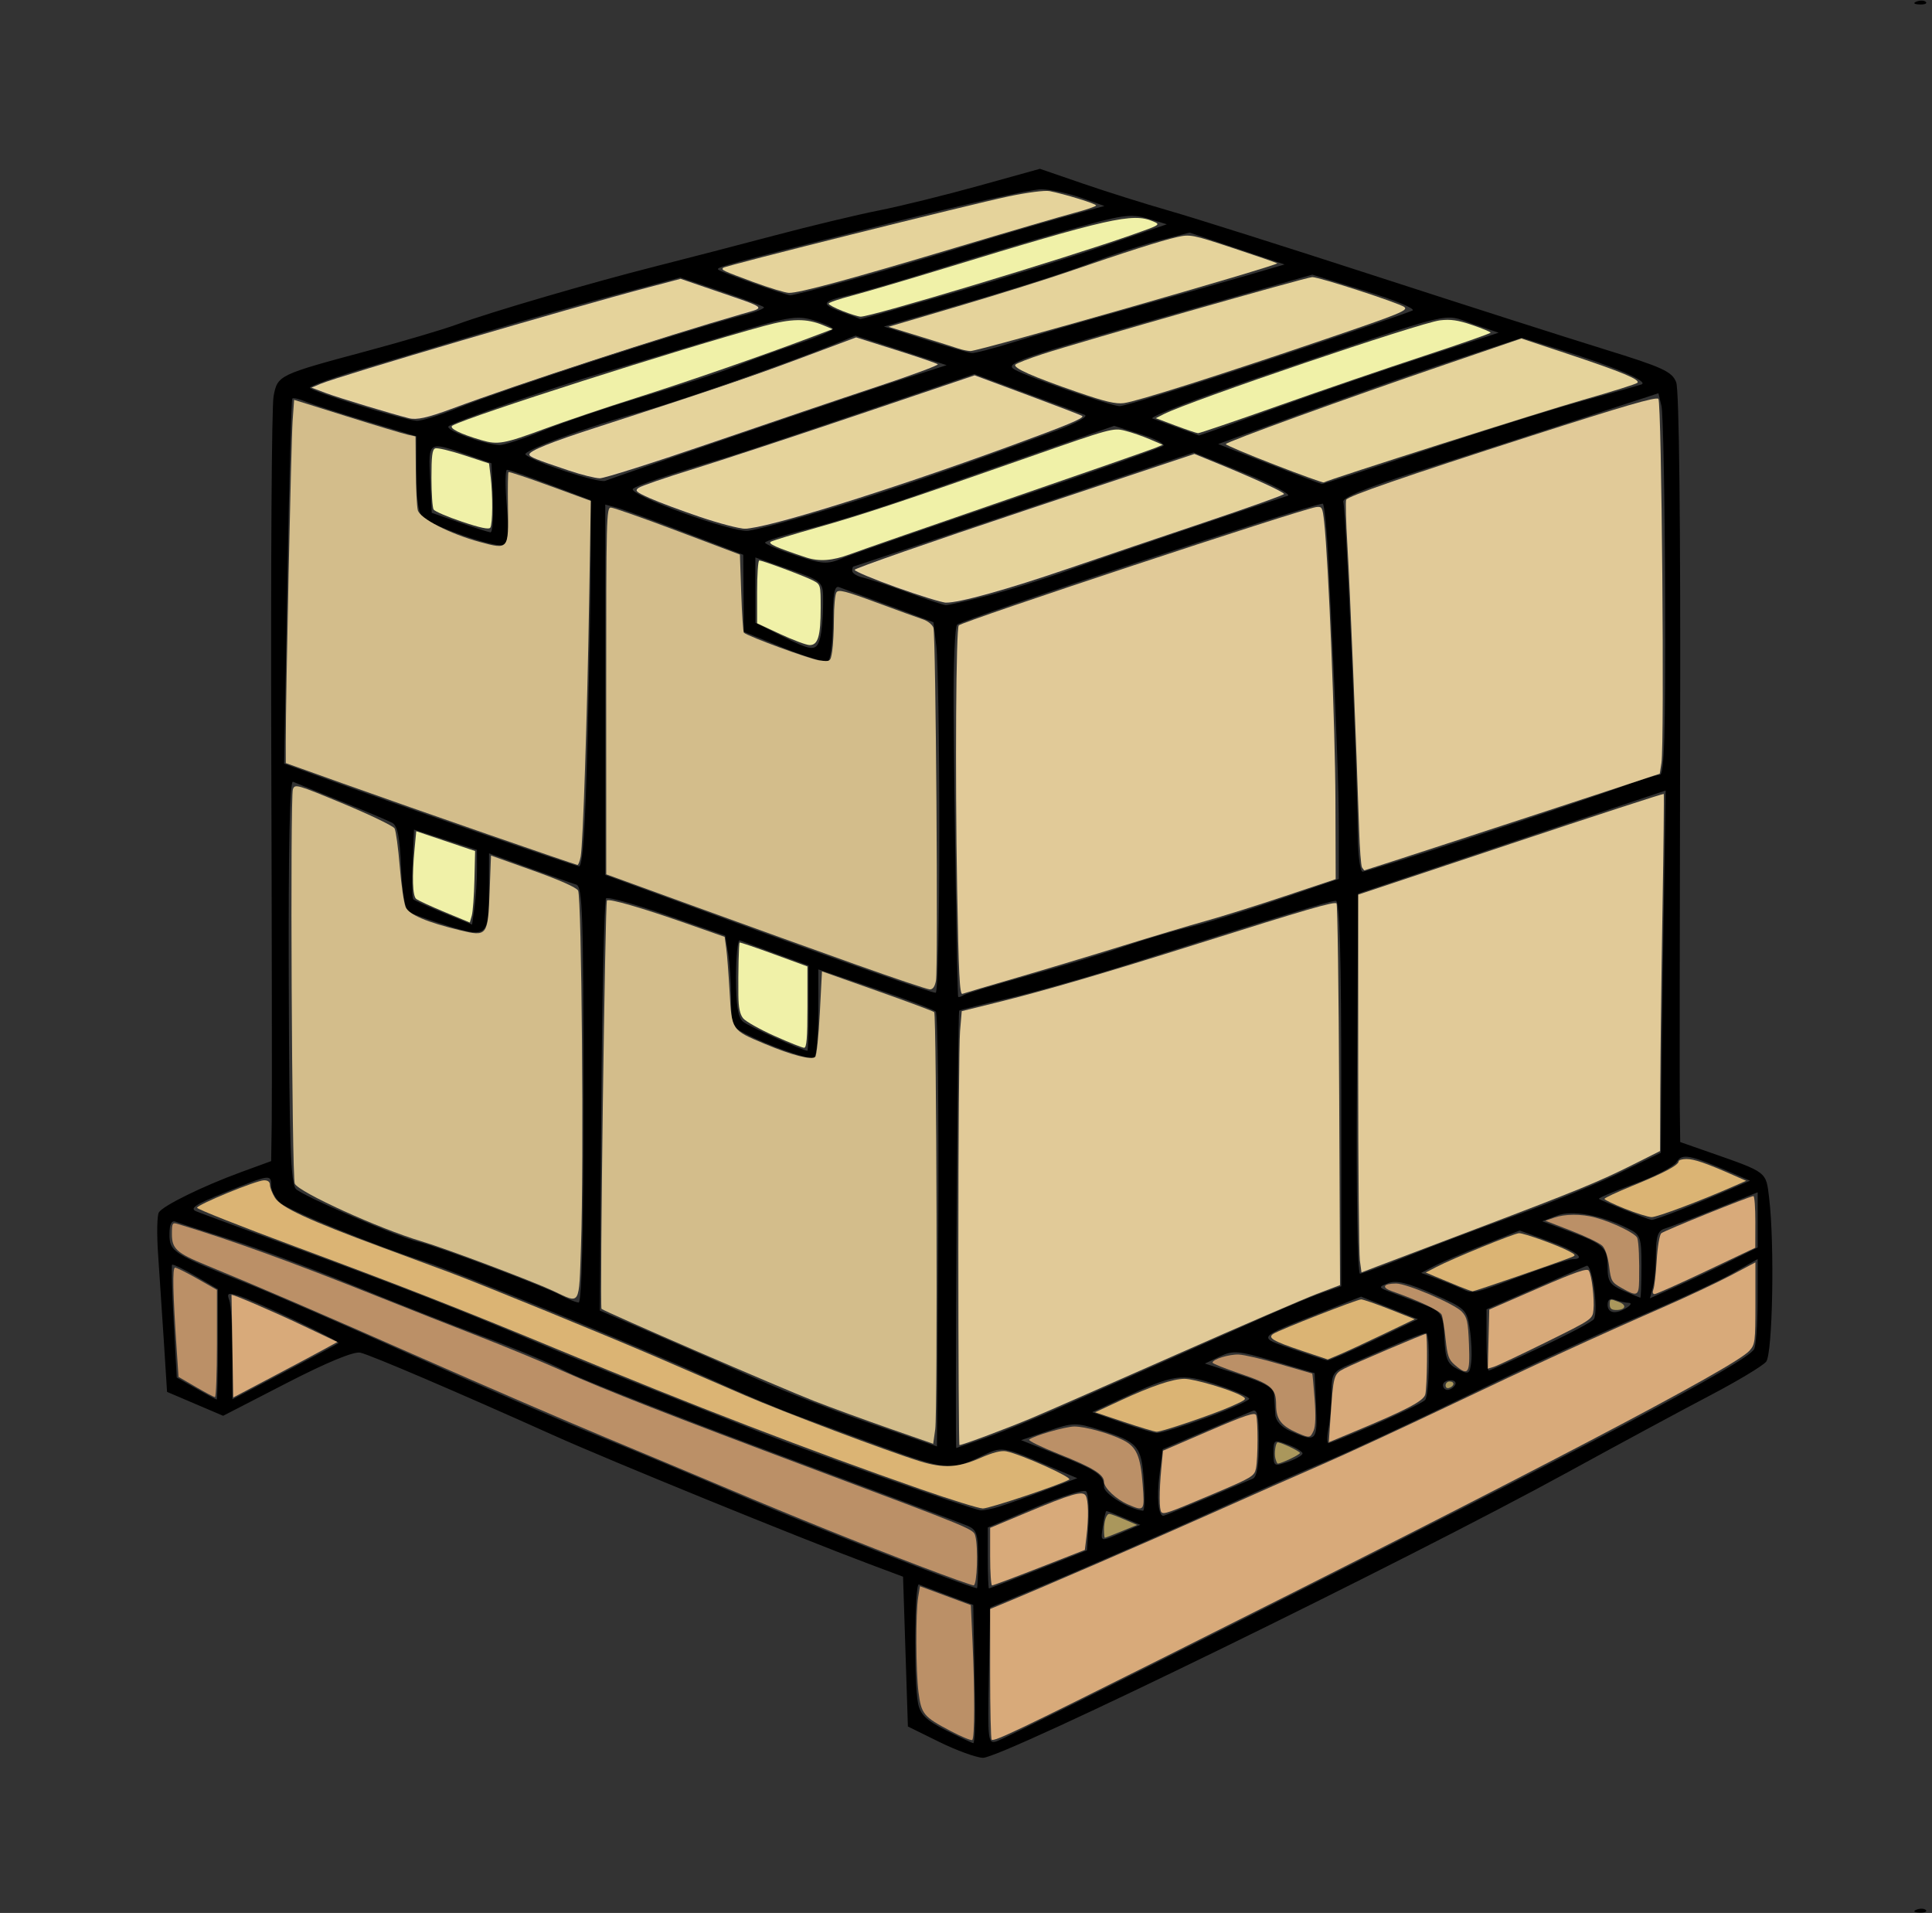 <?xml version="1.0" encoding="UTF-8" standalone="no"?>
<!-- Created with Inkscape (http://www.inkscape.org/) -->

<svg
   xmlns:dc="http://purl.org/dc/elements/1.1/"
   xmlns:cc="http://creativecommons.org/ns#"
   xmlns:rdf="http://www.w3.org/1999/02/22-rdf-syntax-ns#"
   xmlns:svg="http://www.w3.org/2000/svg"
   xmlns="http://www.w3.org/2000/svg"
   xmlns:sodipodi="http://sodipodi.sourceforge.net/DTD/sodipodi-0.dtd"
   xmlns:inkscape="http://www.inkscape.org/namespaces/inkscape"
   version="1.1"
   id="svg2"
   width="399"
   height="395"
   viewBox="0 0 399 395"
   sodipodi:docname="paleta_zbozi.svg"
   inkscape:version="0.92.4 (5da689c313, 2019-01-14)">
  <rect x="0" y="0" width="399" height="395" fill="#333333" stroke="none"/>
  <defs
     id="defs6" />
  <sodipodi:namedview
     pagecolor="#ffffff"
     bordercolor="#666666"
     borderopacity="1"
     objecttolerance="10"
     gridtolerance="10"
     guidetolerance="10"
     inkscape:pageopacity="0"
     inkscape:pageshadow="2"
     inkscape:window-width="1920"
     inkscape:window-height="1001"
     id="namedview4"
     showgrid="false"
     inkscape:zoom="1.8286153"
     inkscape:cx="205.03178"
     inkscape:cy="200.84746"
     inkscape:window-x="-9"
     inkscape:window-y="-9"
     inkscape:window-maximized="1"
     inkscape:current-layer="svg2" />
  <path
     style="fill:#000000"
     d="m 395.812,394.317 c 0.722,-0.289 1.584,-0.253 1.917,0.079 0.332,0.332 -0.258,0.569 -1.312,0.525 -1.165,-0.048 -1.402,-0.285 -0.604,-0.604 z M 194,359.697 187.5,356.5 187,341.034 l -0.5,-15.466 -7,-2.623 c -14.59,-5.468 -53.48,-21.319 -65,-26.494 -20.224,-9.084 -37.893,-16.64 -40.091,-17.144 -1.322,-0.303 -6.916,2.006 -15.208,6.278 l -13.117,6.758 -5.792,-2.469 L 34.5,287.407 33.837,276.953 c -0.365,-5.749 -0.9,-13.846 -1.189,-17.994 -0.289,-4.147 -0.215,-8.026 0.163,-8.619 0.903,-1.414 9.096,-5.428 16.939,-8.298 l 6.25,-2.287 0.121,-8.128 c 0.066,-4.47 0.022,-39.178 -0.099,-77.128 -0.121,-37.95 0.093,-70.651 0.475,-72.668 0.827,-4.366 0.974,-4.437 19.405,-9.38 7.372,-1.977 15.697,-4.439 18.5,-5.471 C 101.349,64.423 122.137,58.347 135.5,54.969 c 6.05,-1.529 17.075,-4.391 24.5,-6.358 7.425,-1.967 17.1,-4.287 21.5,-5.155 4.4,-0.868 13.685,-3.158 20.633,-5.089 l 12.633,-3.51 8.867,3.05 c 4.877,1.678 12.917,4.207 17.867,5.62 4.95,1.413 24.075,7.464 42.5,13.446 18.425,5.982 39.733,12.8 47.35,15.15 12.053,3.72 13.977,4.605 14.825,6.825 0.604,1.583 0.913,29.124 0.813,72.551 -0.088,38.5 -0.122,73.221 -0.075,77.158 l 0.086,7.158 5.75,2.012 c 12.388,4.335 11.951,4.002 12.623,9.596 1.138,9.473 0.721,32.076 -0.623,33.749 -0.688,0.856 -5.975,4.031 -11.75,7.055 -5.775,3.025 -18.825,10.064 -29,15.643 -33.756,18.509 -117.081,59.202 -121,59.093 -1.375,-0.038 -5.425,-1.509 -9,-3.267 z m 7.361,-7.948 c -0.076,-4.537 -0.189,-10.974 -0.25,-14.302 L 201,331.395 l -5.222,-1.948 c -2.872,-1.071 -5.572,-2.098 -6,-2.281 -0.906,-0.388 -1.061,20.169 -0.185,24.547 0.465,2.325 1.704,3.524 5.75,5.564 2.837,1.43 5.382,2.628 5.657,2.661 0.275,0.033 0.438,-3.652 0.361,-8.189 z m 54.793,-17.108 c 73.366,-36.851 104.23,-53.146 106.081,-56.007 0.404,-0.625 0.742,-5.077 0.75,-9.894 L 363,259.983 l -5.252,2.964 c -2.889,1.63 -11.551,5.63 -19.25,8.889 -7.699,3.259 -23.376,10.482 -34.839,16.051 -11.463,5.569 -24.738,11.758 -29.5,13.753 -4.762,1.995 -13.384,5.777 -19.159,8.405 -13.01,5.92 -31.914,14.177 -42.5,18.565 l -8,3.316 -0.278,14.114 c -0.267,13.556 -0.202,14.09 1.654,13.501 1.063,-0.337 23.688,-11.541 50.278,-24.897 z M 202,321.979 c 0,-5.301 -0.269,-6.133 -2.25,-6.956 -1.238,-0.514 -19.165,-7.249 -39.839,-14.968 -20.674,-7.718 -40.024,-15.317 -43,-16.886 -2.976,-1.569 -10.586,-4.767 -16.911,-7.108 -6.325,-2.341 -18.475,-7.116 -27,-10.612 -8.525,-3.496 -19.998,-7.784 -25.496,-9.529 -5.498,-1.745 -10.56,-3.39 -11.25,-3.654 C 35.416,251.946 35,252.807 35,254.867 c 0,3.588 0.71,4.041 15.711,10.018 5.505,2.193 21.21,9.021 34.899,15.173 C 99.3,286.21 116.35,293.601 123.5,296.483 c 7.15,2.882 21.033,8.699 30.851,12.926 13.353,5.749 44.749,18.032 47.399,18.543 0.138,0.026 0.25,-2.661 0.25,-5.973 z m 12.5,2.08 10,-3.933 0.304,-5.709 c 0.167,-3.14 -0.058,-6.057 -0.5,-6.483 -0.442,-0.426 -5.192,1.081 -10.554,3.349 l -9.75,4.123 v 6.297 c 0,3.463 0.113,6.295 0.25,6.293 0.138,-0.002 4.75,-1.774 10.25,-3.937 z m 17.282,-7.628 3.718,-1.569 -3.365,-1.431 C 230.285,312.644 228.648,312 228.499,312 c -0.149,0 -0.47,1.35 -0.712,3 -0.515,3.51 -0.74,3.43 3.995,1.431 z m 17.256,-7.003 c 4.654,-1.965 9.025,-3.813 9.712,-4.107 0.83,-0.355 1.25,-2.887 1.25,-7.535 0,-5.208 -0.32,-6.868 -1.25,-6.485 -0.688,0.283 -5.162,2.188 -9.944,4.232 l -8.694,3.717 -0.67,5.359 c -0.581,4.654 -0.219,8.391 0.813,8.391 0.176,0 4.127,-1.607 8.781,-3.572 z m -42.531,1.627 c 1.646,-0.52 5.914,-2.043 9.485,-3.386 l 6.491,-2.441 -3.991,-1.695 c -12.202,-5.182 -11.174,-5.024 -16.47,-2.543 -5.701,2.67 -6.905,2.525 -20.522,-2.472 -5.5,-2.018 -13.15,-4.822 -17,-6.231 -3.85,-1.409 -12.355,-5.018 -18.901,-8.021 C 132.971,278.473 94.22,262.58 87.5,260.437 77.917,257.382 59.554,249.906 57.855,248.369 56.835,247.446 56,245.86 56,244.845 c 0,-2.416 -0.167,-2.392 -9.424,1.332 -6.289,2.53 -7.527,3.349 -6,3.968 1.058,0.429 10.474,3.904 20.924,7.723 20.689,7.561 33.543,12.587 49,19.16 5.5,2.339 15.625,6.478 22.5,9.197 6.875,2.72 17.675,7.003 24,9.519 10.837,4.31 43.319,15.815 45.507,16.117 0.554,0.077 2.354,-0.286 4,-0.806 z M 236.216,305.75 c -0.473,-7.177 -1.184,-8.007 -8.967,-10.46 -5.064,-1.596 -5.594,-1.587 -10.853,0.201 l -5.528,1.879 7.316,2.902 c 8.42,3.34 9.816,4.299 9.816,6.744 0,1.46 5.257,4.676 8.064,4.933 0.31,0.028 0.379,-2.761 0.152,-6.198 z M 269,300.121 c 0,-0.376 -1.35,-1.192 -3,-1.815 -2.898,-1.094 -3,-1.035 -3,1.729 0,2.745 0.122,2.819 3,1.815 1.65,-0.575 3,-1.353 3,-1.729 z m -75.74,-91.239 c -0.418,-0.406 -6.048,-2.533 -12.51,-4.726 L 169,200.169 v 8.856 c 0,4.871 -0.38,9.091 -0.845,9.378 -0.873,0.539 -9.316,-2.401 -14.313,-4.985 -2.619,-1.354 -2.843,-1.921 -2.853,-7.194 -0.006,-3.148 -0.283,-7.369 -0.616,-9.38 l -0.605,-3.656 -11.969,-4.176 c -6.583,-2.297 -12.268,-3.877 -12.634,-3.512 -0.366,0.365 -0.808,19.664 -0.982,42.885 l -0.317,42.22 11.817,5.089 c 6.499,2.799 16.092,7.013 21.317,9.364 5.225,2.351 15.575,6.376 23,8.944 l 13.5,4.67 0.26,-44.526 c 0.143,-24.489 -0.082,-44.858 -0.5,-45.264 z m 10.047,88.101 c 3.156,-1.109 9.666,-3.744 14.465,-5.855 13.06,-5.744 35.739,-15.789 44.227,-19.589 4.125,-1.847 9.188,-3.939 11.25,-4.65 L 277,265.598 V 225.799 C 277,196.991 276.689,186 275.875,186 c -1.186,0 -13.575,3.786 -40.875,12.493 -9.075,2.894 -21,6.306 -26.5,7.582 -5.5,1.276 -10.182,2.45 -10.404,2.61 C 197.785,208.907 197.189,299 197.498,299 c 0.039,0 2.654,-0.908 5.81,-2.017 z m 80.829,-2.936 c 5.043,-2.174 9.618,-4.402 10.167,-4.951 0.871,-0.871 1.144,-12.981 0.312,-13.813 -0.171,-0.171 -2.742,0.751 -5.714,2.05 -2.971,1.299 -7.315,3.173 -9.652,4.166 -4.044,1.718 -4.25,2.01 -4.25,6.028 0,2.323 -0.281,5.629 -0.625,7.348 -0.344,1.719 -0.351,3.125 -0.016,3.125 0.335,0 4.735,-1.779 9.778,-3.953 z m -12.341,-3.78 -0.296,-6.733 -8.268,-2.44 c -7.535,-2.223 -8.54,-2.311 -11.33,-0.989 l -3.062,1.45 7.08,2.28 c 5.435,1.75 7.109,2.732 7.205,4.223 0.069,1.068 0.181,2.886 0.25,4.04 0.078,1.304 1.261,2.598 3.125,3.419 5.357,2.359 5.618,2.1 5.296,-5.25 z m -22.663,2.483 c 4.87,-1.788 8.858,-3.551 8.861,-3.918 0.003,-0.368 -2.974,-1.66 -6.615,-2.872 -7.41,-2.466 -8.736,-2.274 -19.847,2.87 l -5.968,2.763 5.968,2.107 c 3.282,1.159 6.593,2.151 7.357,2.203 0.764,0.053 5.374,-1.366 10.244,-3.154 z M 45,277.595 v -11.405 l -4.579,-2.683 c -2.518,-1.476 -4.714,-2.531 -4.879,-2.345 -0.165,0.186 -0.017,5.501 0.329,11.81 L 36.5,284.444 l 4,2.262 c 2.2,1.244 4.112,2.269 4.25,2.278 0.138,0.009 0.25,-5.116 0.25,-11.389 z m 24.906,-0.25 c 0.479,-0.382 -17.317,-8.812 -20.807,-9.857 -1.991,-0.596 -2.29,-0.429 -1.75,0.979 C 47.707,269.4 48,274.389 48,279.553 v 9.389 l 10.75,-5.637 c 5.912,-3.1 10.933,-5.782 11.156,-5.96 z M 300.5,286 c 0.34,-0.55 -0.084,-1 -0.941,-1 -0.857,0 -1.559,0.45 -1.559,1 0,0.55 0.423,1 0.941,1 0.518,0 1.219,-0.45 1.559,-1 z m 3.043,-11.561 c -0.607,-4.051 -0.84,-4.272 -7.615,-7.265 -5.159,-2.279 -7.57,-2.863 -9.208,-2.233 -2.152,0.828 -2.129,0.888 0.781,1.983 1.65,0.621 4.35,1.64 6,2.263 4.324,1.634 4.544,1.973 4.809,7.38 0.2,4.086 0.65,5.104 2.715,6.141 2.305,1.158 2.499,1.06 2.811,-1.424 0.184,-1.467 0.053,-4.548 -0.292,-6.846 z m 14.776,3.691 c 5.721,-2.678 10.608,-5.266 10.861,-5.75 0.968,-1.857 -0.376,-11.52 -1.531,-11.004 -0.632,0.282 -5.536,2.419 -10.899,4.748 l -9.75,4.234 v 6.321 c 0,3.476 0.206,6.321 0.459,6.321 0.252,0 5.139,-2.191 10.86,-4.869 z m -34.521,-1.429 9.045,-4.298 -5.874,-2.333 -5.874,-2.333 -8.298,3.29 c -13.507,5.356 -13.22,4.982 -5.793,7.561 3.572,1.241 6.777,2.291 7.121,2.334 0.344,0.043 4.697,-1.856 9.672,-4.22 z M 336,270 c 0.861,-0.556 1.002,-0.976 0.332,-0.985 -0.643,-0.008 -1.88,-0.288 -2.75,-0.622 -1.038,-0.398 -1.582,-0.054 -1.582,1 0,1.802 1.742,2.066 4,0.607 z M 120.5,226.05 c 0,-37.311 -0.197,-43.006 -1.5,-43.394 -0.825,-0.245 -5.213,-1.798 -9.75,-3.451 l -8.25,-3.005 -0.015,7.15 c -0.022,10.109 -0.303,10.363 -8.625,7.791 -3.773,-1.166 -7.385,-2.466 -8.025,-2.888 -0.684,-0.45 -1.304,-4.231 -1.5,-9.154 -0.246,-6.171 -0.731,-8.601 -1.835,-9.198 -0.825,-0.446 -5.55,-2.439 -10.5,-4.428 -4.95,-1.989 -9.45,-3.814 -10,-4.056 -0.659,-0.29 -0.954,13.754 -0.866,41.169 0.108,33.725 0.393,41.862 1.5,42.943 1.568,1.53 20.872,9.834 25.366,10.912 4.103,0.984 25.948,9.193 29.291,11.008 1.49,0.809 3.159,1.488 3.709,1.509 0.652,0.025 1,-14.918 1,-42.909 z M 339,261.526 c 0,-6.064 -0.174,-6.561 -2.75,-7.844 -5.656,-2.818 -11.589,-3.884 -14.766,-2.655 l -2.984,1.155 5.5,2.041 c 7.239,2.686 8,3.395 8,7.448 0,2.909 0.491,3.639 3.25,4.838 1.788,0.777 3.362,1.43 3.5,1.452 0.138,0.021 0.25,-2.874 0.25,-6.435 z m 18.25,-1.095 5.75,-2.847 v -5.696 -5.696 l -8.75,3.502 c -4.812,1.926 -9.537,3.736 -10.5,4.021 -1.337,0.397 -1.753,1.612 -1.764,5.153 -0.008,2.548 -0.29,5.666 -0.628,6.927 l -0.615,2.294 5.378,-2.405 c 2.958,-1.323 7.966,-3.686 11.128,-5.252 z m -43.136,3.074 c 5.162,-1.922 9.949,-3.497 10.636,-3.5 2.957,-0.011 0.809,-1.665 -4.826,-3.715 l -6.075,-2.21 -7.595,3.017 c -4.177,1.659 -8.756,3.63 -10.174,4.38 l -2.58,1.363 3,1.096 c 1.65,0.603 3.9,1.508 5,2.012 2.826,1.295 2.302,1.397 12.614,-2.443 z m -23.49,-4.092 c 4.882,-1.973 14.951,-5.773 22.376,-8.446 7.425,-2.673 17.212,-6.676 21.75,-8.898 l 8.25,-4.039 0.07,-10.766 c 0.038,-5.921 0.262,-22.751 0.498,-37.399 L 343.996,163.233 312.248,173.866 280.5,184.5 l -0.262,39.25 c -0.149,22.328 0.12,39.25 0.624,39.25 0.487,0 4.88,-1.614 9.762,-3.587 z m 56.936,-9.8 c 3.267,-1.313 7.722,-3.158 9.901,-4.102 l 3.961,-1.715 -3.461,-1.494 c -9.041,-3.903 -10.54,-4.206 -11.689,-2.366 -0.592,0.949 -4.517,2.979 -8.722,4.513 -4.205,1.534 -7.505,2.928 -7.334,3.099 0.336,0.336 9.923,4.181 10.845,4.349 0.308,0.056 3.233,-0.972 6.5,-2.284 z M 167,208.185 v -8.815 l -6.709,-2.435 c -3.69,-1.339 -7.065,-2.585 -7.5,-2.768 -0.435,-0.183 -0.791,3.249 -0.791,7.628 0,5.795 0.401,8.294 1.474,9.185 1.143,0.949 12.064,5.882 13.276,5.997 0.138,0.013 0.25,-3.943 0.25,-8.791 z m 45.27,-6.712 c 6.727,-1.861 15.605,-4.55 19.73,-5.974 4.125,-1.424 10.2,-3.234 13.5,-4.022 3.3,-0.787 11.625,-3.354 18.5,-5.705 L 276.5,181.5 v -10 c 0,-9.164 -0.499,-22.061 -2.136,-55.25 -0.332,-6.737 -0.866,-12.25 -1.185,-12.25 -2.205,0 -74.315,23.858 -75.512,24.983 -0.458,0.431 -0.786,8.149 -0.729,17.15 0.12,18.911 0.754,59.22 0.938,59.676 0.069,0.17 0.584,0.025 1.145,-0.321 0.561,-0.347 6.523,-2.153 13.25,-4.015 z M 193.991,171.75 c -0.005,-18.288 -0.28,-35.504 -0.611,-38.259 l -0.602,-5.009 -9.139,-3.411 c -5.027,-1.876 -9.702,-3.607 -10.389,-3.848 -0.928,-0.325 -1.25,1.506 -1.25,7.111 0,4.151 -0.444,7.822 -0.987,8.158 -0.543,0.336 -4.679,-0.885 -9.192,-2.713 l -8.205,-3.323 -0.058,-7.953 -0.058,-7.953 -12.026,-4.6 c -6.614,-2.53 -13.027,-4.862 -14.25,-5.182 L 125,104.187 v 38.242 38.242 l 22.75,8.329 c 25.984,9.513 44.406,15.99 45.5,15.996 0.412,0.002 0.746,-14.958 0.741,-33.246 z m -95.486,7.75 -0.006,-4 -6.5,-2.1 -6.5,-2.1 -0.296,6.97 c -0.163,3.834 -0.092,7.175 0.157,7.424 0.249,0.249 3.083,1.526 6.296,2.836 l 5.843,2.383 0.506,-3.707 c 0.278,-2.039 0.503,-5.507 0.5,-7.707 z m 206.93,-7.089 c 12.685,-4.174 26.001,-8.674 29.589,-10 3.589,-1.326 7.076,-2.411 7.75,-2.411 0.947,0 1.198,-8.348 1.107,-36.75 -0.065,-20.212 -0.403,-37.942 -0.75,-39.398 L 342.5,81.204 l -16,5.221 c -8.8,2.872 -23.553,7.636 -32.784,10.587 -11.71,3.744 -16.636,5.752 -16.294,6.643 0.533,1.39 2.914,56.031 2.989,68.595 0.025,4.263 0.477,7.75 1.003,7.75 0.527,0 11.336,-3.415 24.022,-7.589 z M 121.337,152.75 c 0.362,-14.438 0.659,-31.478 0.66,-37.867 L 122,103.266 113.7,100.133 C 109.134,98.41 105.09,97 104.712,97 c -0.378,0 -0.403,3.364 -0.055,7.476 0.517,6.114 0.36,7.58 -0.861,8.049 -1.552,0.596 -14.143,-3.737 -16.468,-5.667 C 86.431,106.113 86,103.216 86,97.92 V 90.086 L 75.75,87.002 C 70.112,85.306 64.429,83.47 63.121,82.922 61.812,82.374 60.575,82.092 60.371,82.296 60.167,82.5 59.703,99.545 59.341,120.174 l -0.66,37.507 7.91,2.886 c 14.204,5.183 51.883,18.21 52.999,18.323 0.746,0.075 1.297,-8.161 1.748,-26.14 z m 48.032,-21 c 0.332,-1.238 0.609,-4.339 0.617,-6.893 0.015,-5.063 0.431,-4.687 -8.736,-7.906 L 156,115.108 v 6.739 6.739 l 5.25,2.646 c 6.507,3.28 7.365,3.334 8.12,0.518 z m 34.508,-8.719 c 4.241,-1.083 12.191,-3.597 17.667,-5.587 7.76,-2.82 34.973,-12.056 44.407,-15.073 0.799,-0.255 -3.249,-2.371 -8.995,-4.702 l -10.447,-4.238 -35.005,11.767 c -19.253,6.472 -35.118,11.774 -35.255,11.784 -0.138,0.009 -0.25,0.415 -0.25,0.9 0,0.486 1.012,1.111 2.25,1.39 1.238,0.279 5.4,1.664 9.25,3.079 3.85,1.415 7.375,2.589 7.833,2.61 0.458,0.021 4.304,-0.849 8.545,-1.931 z M 208.5,103.281 c 17.05,-5.794 31.343,-10.844 31.763,-11.222 0.42,-0.377 -1.695,-1.461 -4.7,-2.408 l -5.463,-1.722 -14.3,4.984 C 207.935,95.655 195.875,99.89 189,102.326 c -6.875,2.436 -16.663,5.489 -21.75,6.786 -5.088,1.297 -9.25,2.615 -9.25,2.93 0,0.315 2.812,1.495 6.25,2.622 5.674,1.86 6.572,1.915 9.75,0.601 1.925,-0.796 17.45,-6.189 34.5,-11.983 z M 101.794,102.833 101.5,95.666 l -5,-1.755 c -8.098,-2.843 -8.046,-2.877 -7.67,5.031 l 0.33,6.946 5.67,1.978 c 3.119,1.088 6.027,2.013 6.464,2.057 0.437,0.043 0.662,-3.146 0.5,-7.088 z m 69.488,2.263 C 183.75,101.321 196.626,96.877 218,88.973 c 4.353,-1.61 6.871,-3.003 6,-3.319 -0.825,-0.3 -6.284,-2.319 -12.131,-4.487 l -10.631,-3.941 -23.369,7.944 C 165.016,89.538 152.475,93.717 150,94.455 c -11.663,3.479 -18.568,5.796 -19.283,6.471 -1.241,1.171 20.366,9.051 23.783,8.673 1.65,-0.182 9.202,-2.209 16.782,-4.504 z M 152.5,89.76 C 166.8,84.853 182.325,79.615 187,78.121 l 8.5,-2.717 -9.412,-3.048 -9.412,-3.048 -4.588,1.845 C 161.749,75.31 139.988,82.926 132.5,85.008 c -11.268,3.133 -24.724,8.101 -23.974,8.851 1.489,1.489 15.108,5.973 16.474,5.424 0.825,-0.331 13.2,-4.617 27.5,-9.524 z m 142,3.184 c 11.55,-3.875 25.95,-8.397 32,-10.05 6.05,-1.653 11.668,-3.231 12.483,-3.507 1.707,-0.578 -5.753,-3.757 -17.089,-7.283 l -7.606,-2.365 -12.894,4.261 c -11.103,3.669 -24.719,8.488 -44.855,15.873 l -4.961,1.819 10.461,4.099 c 5.753,2.255 10.686,4.122 10.961,4.149 0.275,0.027 9.95,-3.121 21.5,-6.996 z M 112.112,88.949 C 116.176,87.271 125.575,84.079 133,81.855 c 7.425,-2.223 15.975,-5.032 19,-6.242 3.025,-1.209 8.762,-3.294 12.75,-4.633 3.987,-1.339 7.25,-2.711 7.25,-3.049 0,-0.338 -1.773,-1.146 -3.939,-1.795 -3.613,-1.083 -5.206,-0.795 -19.25,3.476 C 140.39,72.173 129.9,75.338 125.5,76.645 113.818,80.115 93.637,87.104 92.639,88.026 c -0.815,0.752 7.018,3.647 10.473,3.87 0.887,0.057 4.937,-1.269 9,-2.947 z M 263.098,84.395 C 271.569,81.313 285.475,76.521 294,73.746 l 15.5,-5.044 -5.406,-1.843 C 297.752,64.697 301.602,63.76 263,76.856 c -14.575,4.945 -25.825,9.244 -25,9.555 0.825,0.311 3.3,1.214 5.5,2.007 2.2,0.793 4.044,1.473 4.098,1.512 0.054,0.039 7.029,-2.452 15.5,-5.534 z M 94.06,84.438 C 104.931,80.114 141.946,68.077 153.851,64.995 c 2.393,-0.619 4.147,-1.33 3.897,-1.58 -0.249,-0.249 -4.232,-1.728 -8.851,-3.286 L 140.5,57.297 128,60.632 c -6.875,1.834 -19.025,5.294 -27,7.69 C 93.025,70.717 81.438,74.19 75.25,76.04 69.062,77.889 64,79.697 64,80.057 c 0,0.677 19.288,6.657 22.06,6.84 0.858,0.056 4.458,-1.05 8,-2.459 z M 261.673,74.385 c 15.855,-5.288 29.374,-9.91 30.043,-10.271 0.669,-0.361 -3.712,-2.174 -9.736,-4.03 l -10.952,-3.374 -23.764,6.762 c -37.278,10.607 -39.997,11.533 -37.705,12.849 2.56,1.47 19.473,7.374 21.614,7.545 0.92,0.073 14.645,-4.193 30.5,-9.481 z M 209.698,70.541 C 213.989,69.189 224.7,66.089 233.5,63.651 c 8.8,-2.437 19.552,-5.469 23.894,-6.737 l 7.894,-2.306 -9.809,-3.289 -9.809,-3.289 -6.085,1.573 C 236.238,50.469 230.125,52.457 226,54.022 c -7.101,2.694 -17.454,5.937 -35.476,11.113 l -7.976,2.29 8.476,2.689 c 4.662,1.479 9.015,2.733 9.674,2.787 0.659,0.054 4.709,-1.008 9,-2.361 z M 196.658,60.532 c 10.363,-3.007 24.575,-7.437 31.582,-9.845 l 12.74,-4.377 -3.934,-1.179 c -3.531,-1.058 -5.244,-0.807 -16.74,2.45 -7.043,1.996 -18.881,5.547 -26.306,7.892 -7.425,2.345 -15.887,4.824 -18.804,5.508 -5.716,1.34 -5.834,1.817 -0.898,3.614 1.761,0.641 3.272,1.219 3.359,1.285 0.087,0.066 8.637,-2.341 19,-5.348 z m -21.924,-2.464 C 180.655,56.456 191.125,53.38 198,51.233 c 6.875,-2.147 16.457,-4.983 21.293,-6.301 l 8.792,-2.398 -4.792,-1.689 c -2.636,-0.929 -6.323,-1.724 -8.194,-1.767 -1.871,-0.043 -15.821,3.069 -31,6.914 -35.658,9.033 -36.248,9.193 -35.742,9.698 0.522,0.522 13.848,5.26 14.877,5.289 0.403,0.012 5.578,-1.298 11.5,-2.911 z M 395.812,0.317 c 0.722,-0.289 1.584,-0.253 1.917,0.079 0.332,0.332 -0.258,0.569 -1.312,0.525 -1.165,-0.048 -1.402,-0.285 -0.604,-0.604 z"
     id="path12"
     inkscape:connector-curvature="0" />
  <path
     style="fill:#bb9067;fill-opacity:1;stroke-width:0.547"
     d="m 190.54,323.597 c -12.922,-4.92 -26.383,-10.341 -40.194,-16.186 -6.166,-2.61 -17.609,-7.405 -25.429,-10.656 -7.82,-3.251 -24.803,-10.586 -37.739,-16.299 -21.453,-9.474 -33.124,-14.502 -44.681,-19.251 -6.027,-2.476 -6.991,-3.355 -6.991,-6.372 0,-2.294 0.082,-2.433 1.23,-2.087 11.176,3.369 23.365,7.788 41.425,15.017 6.166,2.468 15.517,6.157 20.781,8.197 5.264,2.04 13.015,5.244 17.226,7.12 9.039,4.028 22.133,9.149 51.952,20.32 32.853,12.308 32.917,12.334 33.292,13.733 0.645,2.406 0.382,10.236 -0.344,10.223 -0.376,-0.006 -5.113,-1.698 -10.527,-3.76 z"
     id="path14"
     inkscape:connector-curvature="0" />
  <path
     style="fill:#bb9067;fill-opacity:1;stroke-width:0.547"
     d="m 196.29,357.413 c -5.547,-2.919 -6.02,-3.49 -6.595,-7.956 -0.565,-4.384 -0.608,-16.425 -0.071,-19.678 l 0.37,-2.237 5.252,1.947 5.252,1.947 0.351,7.673 c 0.478,10.457 0.445,19.857 -0.072,20.177 -0.235,0.145 -2.254,-0.697 -4.487,-1.872 z"
     id="path16"
     inkscape:connector-curvature="0" />
  <path
     style="fill:#bb9067;fill-opacity:1;stroke-width:0.547"
     d="m 40.426,286.377 -3.555,-2.069 -0.346,-5.129 c -0.828,-12.283 -0.938,-17.434 -0.371,-17.434 0.316,0 2.391,1.033 4.61,2.296 l 4.036,2.296 v 11.102 c 0,6.106 -0.185,11.081 -0.41,11.055 -0.226,-0.026 -2.01,-0.979 -3.965,-2.117 z"
     id="path18"
     inkscape:connector-curvature="0" />
  <path
     style="fill:#bb9067;fill-opacity:1;stroke-width:0.547"
     d="m 232.922,310.637 c -2.418,-1.048 -4.922,-3.417 -4.922,-4.659 0,-1.524 -2.326,-2.954 -9.325,-5.736 -3.605,-1.432 -6.365,-2.773 -6.134,-2.98 0.861,-0.77 7.535,-2.706 9.328,-2.706 2.259,0 7.304,1.406 10.084,2.809 2.764,1.396 3.585,3.258 4.029,9.146 0.42,5.56 0.379,5.616 -3.061,4.126 z"
     id="path20"
     inkscape:connector-curvature="0" />
  <path
     style="fill:#bb9067;fill-opacity:1;stroke-width:0.547"
     d="m 267.925,295.873 c -3.329,-1.443 -4.379,-2.826 -4.379,-5.765 0,-3.474 -0.929,-4.265 -7.686,-6.553 -2.991,-1.013 -5.438,-1.998 -5.438,-2.189 0,-0.689 3.426,-1.748 5.403,-1.671 1.11,0.043 4.959,0.944 8.552,2.002 3.593,1.057 6.576,1.923 6.629,1.923 0.052,0 0.272,2.357 0.488,5.238 0.26,3.47 0.189,5.685 -0.211,6.562 -0.7,1.537 -0.82,1.553 -3.357,0.453 z"
     id="path22"
     inkscape:connector-curvature="0" />
  <path
     style="fill:#bb9067;fill-opacity:1;stroke-width:0.547"
     d="m 300.428,281.817 c -1.237,-1.064 -1.524,-1.875 -1.882,-5.332 -0.233,-2.242 -0.595,-4.493 -0.805,-5.002 -0.344,-0.834 -4.789,-2.939 -10.264,-4.861 -2.239,-0.786 -1.817,-1.573 0.849,-1.588 2.203,-0.012 12.068,4.209 13.567,5.804 1.107,1.178 1.291,2.023 1.483,6.79 0.244,6.07 -0.135,6.608 -2.947,4.189 z"
     id="path24"
     inkscape:connector-curvature="0" />
  <path
     style="fill:#bb9067;fill-opacity:1;stroke-width:0.547"
     d="m 334.912,265.957 c -2.061,-1.167 -2.211,-1.427 -2.592,-4.482 -0.246,-1.969 -0.797,-3.636 -1.404,-4.242 -0.549,-0.549 -3.419,-1.936 -6.377,-3.083 l -5.378,-2.084 1.805,-0.629 c 2.261,-0.788 5.633,-0.801 8.477,-0.031 3.686,0.997 8.431,3.317 8.705,4.255 0.296,1.013 0.443,4.479 0.369,8.682 -0.058,3.289 -0.387,3.437 -3.605,1.614 z"
     id="path26"
     inkscape:connector-curvature="0" />
  <path
     style="fill:#dbb474;fill-opacity:1;stroke-width:0.547"
     d="M 189.993,307.451 C 167.204,299.51 143.1,290.227 115.346,278.703 95.405,270.423 83.36,265.705 60.934,257.389 c -11.129,-4.127 -20.234,-7.726 -20.234,-7.999 0,-0.639 12.186,-5.644 13.808,-5.671 0.814,-0.013 1.231,0.303 1.232,0.937 0.001,0.526 0.467,1.719 1.034,2.65 1.221,2.002 6.937,4.652 22.22,10.3 5.406,1.998 11.552,4.272 13.657,5.054 6.509,2.418 32.844,13.191 43.202,17.673 5.414,2.343 13.535,5.859 18.046,7.814 7.906,3.426 29.325,11.489 36.093,13.588 4.807,1.491 7.884,1.325 12.425,-0.668 2.624,-1.152 4.35,-1.596 5.394,-1.387 3.05,0.61 13.764,5.421 13.003,5.838 -2.123,1.164 -16.555,5.988 -17.842,5.964 -0.822,-0.015 -6.663,-1.829 -12.98,-4.03 z"
     id="path28"
     inkscape:connector-curvature="0" />
  <path
     style="fill:#dbb474;fill-opacity:1;stroke-width:0.547"
     d="m 232.138,293.623 -5.979,-2.003 5.158,-2.395 c 6.537,-3.036 10.894,-4.512 13.316,-4.512 1.982,0 9.499,2.228 11.71,3.47 1.239,0.697 1.187,0.755 -1.915,2.147 -3.681,1.652 -14.45,5.325 -15.561,5.308 -0.413,-0.007 -3.441,-0.913 -6.73,-2.015 z"
     id="path30"
     inkscape:connector-curvature="0" />
  <path
     style="fill:#dbb474;fill-opacity:1;stroke-width:0.547"
     d="m 268.772,278.887 c -5.948,-1.994 -7.059,-2.666 -5.768,-3.489 1.302,-0.83 17.282,-7.09 18.1,-7.09 0.408,0 3.063,0.919 5.901,2.042 l 5.159,2.042 -6.516,3.126 c -3.584,1.719 -7.623,3.591 -8.977,4.16 l -2.461,1.033 z"
     id="path32"
     inkscape:connector-curvature="0" />
  <path
     style="fill:#dbb474;fill-opacity:1;stroke-width:0.547"
     d="m 301.215,265.58 c -1.389,-0.565 -3.481,-1.431 -4.648,-1.926 l -2.123,-0.899 2.187,-1.136 c 3.39,-1.761 16.171,-6.983 17.092,-6.983 1.035,0 7.785,2.421 10.126,3.631 1.608,0.832 1.666,0.947 0.669,1.339 -2.959,1.164 -20.046,7.057 -20.386,7.032 -0.215,-0.016 -1.528,-0.492 -2.917,-1.056 z"
     id="path34"
     inkscape:connector-curvature="0" />
  <path
     style="fill:#dbb474;fill-opacity:1;stroke-width:0.547"
     d="m 335.595,249.597 c -2.331,-0.931 -4.238,-1.851 -4.238,-2.045 0,-0.194 2.619,-1.416 5.82,-2.715 6.305,-2.559 9.492,-4.244 9.492,-5.021 0,-0.271 0.729,-0.493 1.62,-0.493 1.581,0 4.041,0.844 9.59,3.292 l 2.734,1.206 -2.461,1.083 c -6.944,3.056 -15.958,6.446 -17.066,6.417 -0.69,-0.018 -3.161,-0.794 -5.492,-1.725 z"
     id="path36"
     inkscape:connector-curvature="0" />
  <path
     style="fill:#d8aa7a;fill-opacity:1;stroke-width:0.547"
     d="m 204.485,321.427 v -5.942 l 7.246,-3.033 c 9.611,-4.023 11.825,-4.669 12.476,-3.64 0.574,0.907 0.647,4.507 0.171,8.465 l -0.332,2.76 -9.378,3.666 c -5.158,2.016 -9.559,3.666 -9.78,3.666 -0.221,0 -0.402,-2.674 -0.402,-5.942 z"
     id="path38"
     inkscape:connector-curvature="0" />
  <path
     style="fill:#d8aa7a;fill-opacity:1;stroke-width:0.547"
     d="m 239.855,312.244 c -0.462,-0.462 -0.47,-4.252 -0.018,-9.039 l 0.345,-3.656 9.46,-4.075 c 7.534,-3.246 9.522,-3.912 9.768,-3.272 0.414,1.078 0.393,8.901 -0.028,11.01 -0.316,1.581 -0.841,1.896 -8.641,5.192 -9.635,4.071 -10.389,4.337 -10.886,3.84 z"
     id="path40"
     inkscape:connector-curvature="0" />
  <path
     style="fill:#d8aa7a;fill-opacity:1;stroke-width:0.547"
     d="m 274.752,293.037 c 0.621,-9.157 0.665,-9.315 2.91,-10.459 2.084,-1.062 16.412,-7.162 16.823,-7.162 0.37,0 0.253,11.076 -0.132,12.515 -0.367,1.37 -3.785,3.159 -14.776,7.734 l -5.149,2.143 z"
     id="path42"
     inkscape:connector-curvature="0" />
  <path
     style="fill:#d8aa7a;fill-opacity:1;stroke-width:0.547"
     d="m 307.413,276.507 0.155,-6.104 10.056,-4.376 c 7.804,-3.396 10.156,-4.213 10.504,-3.65 0.612,0.99 1.172,5.779 0.95,8.118 -0.18,1.897 -0.268,1.956 -9.752,6.637 -5.264,2.597 -10.132,4.893 -10.819,5.101 l -1.249,0.379 z"
     id="path44"
     inkscape:connector-curvature="0" />
  <path
     style="fill:#d8aa7a;fill-opacity:1;stroke-width:0.547"
     d="m 341.46,266.256 c 0.207,-0.526 0.515,-3.233 0.686,-6.015 0.174,-2.838 0.592,-5.293 0.953,-5.592 0.671,-0.557 18.301,-7.664 19.02,-7.667 0.226,-0.001 0.404,2.397 0.397,5.33 l -0.013,5.332 -10.087,4.785 c -5.548,2.632 -10.367,4.785 -10.709,4.785 -0.372,0 -0.471,-0.386 -0.246,-0.957 z"
     id="path46"
     inkscape:connector-curvature="0" />
  <path
     style="fill:#d8aa7a;fill-opacity:1;stroke-width:0.547"
     d="m 204.8,359.218 c -0.173,-0.173 -0.315,-6.315 -0.315,-13.65 v -13.335 l 2.051,-0.842 c 8.037,-3.298 30.267,-12.921 43.065,-18.642 8.422,-3.764 19.003,-8.441 23.515,-10.394 4.512,-1.952 15.955,-7.243 25.429,-11.758 18.922,-9.017 31.093,-14.617 44.843,-20.631 4.963,-2.171 11.3,-5.152 14.082,-6.625 l 5.058,-2.677 v 8.439 c 0,7.982 -0.067,8.512 -1.23,9.803 -3.078,3.414 -44.482,25.093 -121.54,63.639 -29.527,14.77 -34.492,17.138 -34.958,16.672 z"
     id="path48"
     inkscape:connector-curvature="0" />
  <path
     style="fill:#d8aa7a;fill-opacity:1;stroke-width:0.547"
     d="m 47.985,278.022 c -0.101,-5.795 -0.177,-10.581 -0.17,-10.636 0.034,-0.27 8.433,3.341 14.757,6.345 l 7.106,3.375 -3.005,1.645 c -1.653,0.905 -6.492,3.482 -10.755,5.726 l -7.75,4.081 z"
     id="path50"
     inkscape:connector-curvature="0" />
  <path
     style="fill:#aa975c;fill-opacity:1;stroke-width:0.547"
     d="m 228,315.929 c 0,-1.875 0.483,-3.326 1.107,-3.326 0.244,0 1.632,0.512 3.086,1.138 l 2.643,1.138 -3.237,1.323 c -1.781,0.727 -3.319,1.322 -3.418,1.322 -0.099,0 -0.181,-0.718 -0.181,-1.596 z"
     id="path52"
     inkscape:connector-curvature="0" />
  <path
     style="fill:#aa975c;fill-opacity:1;stroke-width:0.547"
     d="m 263.388,301.119 c -0.271,-1.038 0.06,-3.281 0.485,-3.281 0.728,0 4.596,1.841 4.596,2.187 0,0.347 -3.867,2.187 -4.596,2.187 -0.109,0 -0.327,-0.492 -0.485,-1.094 z"
     id="path54"
     inkscape:connector-curvature="0" />
  <path
     style="fill:#aa975c;fill-opacity:1;stroke-width:0.547"
     d=""
     id="path56"
     inkscape:connector-curvature="0" />
  <path
     style="fill:#aa975c;fill-opacity:1;stroke-width:0.547"
     d="m 332.451,269.401 c 0,-1.266 0.013,-1.269 1.911,-0.548 1.688,0.642 1.337,1.642 -0.576,1.642 -0.97,0 -1.335,-0.299 -1.335,-1.094 z"
     id="path58"
     inkscape:connector-curvature="0" />
  <path
     style="fill:#aa975c;fill-opacity:1;stroke-width:0.547"
     d="m 298.545,286.063 c 0,-0.442 0.369,-0.803 0.82,-0.803 1.062,0 1.062,0.884 0,1.291 -0.5,0.192 -0.82,8.6e-4 -0.82,-0.488 z"
     id="path60"
     inkscape:connector-curvature="0" />
  <path
     style="fill:#e1ca98;fill-opacity:1;stroke-width:0.547"
     d="m 197.923,257.726 c 0,-22.362 0.157,-42.521 0.35,-44.798 l 0.35,-4.139 7.169,-1.767 c 9.819,-2.42 22.21,-6.044 41.622,-12.172 22.401,-7.072 28.169,-8.747 28.608,-8.308 0.206,0.206 0.454,18.024 0.55,39.595 l 0.175,39.22 -4.816,1.829 c -2.649,1.006 -15.647,6.621 -28.885,12.477 -13.238,5.856 -26.653,11.739 -29.811,13.073 -5.042,2.129 -14.44,5.65 -15.082,5.65 -0.126,0 -0.23,-18.296 -0.23,-40.659 z"
     id="path62"
     inkscape:connector-curvature="0" />
  <path
     style="fill:#e1ca98;fill-opacity:1;stroke-width:0.547"
     d="m 280.84,260.251 c -0.188,-1.368 -0.341,-18.92 -0.341,-39.005 v -36.518 l 31.479,-10.493 c 17.313,-5.771 31.543,-10.406 31.621,-10.299 0.078,0.107 -0.04,10.899 -0.262,23.982 -0.222,13.084 -0.424,29.631 -0.45,36.771 l -0.046,12.983 -5.442,2.731 c -7.142,3.584 -11.685,5.448 -32.291,13.248 -9.474,3.586 -18.734,7.098 -20.577,7.804 l -3.35,1.283 z"
     id="path64"
     inkscape:connector-curvature="0" />
  <path
     style="fill:#e1ca98;fill-opacity:1;stroke-width:0.547"
     d="m 281.285,179.114 c -0.204,-0.331 -0.474,-3.837 -0.6,-7.793 -0.554,-17.457 -1.895,-50.079 -2.404,-58.48 -0.306,-5.049 -0.427,-9.389 -0.269,-9.645 0.495,-0.801 11.728,-4.683 38.232,-13.214 19.116,-6.153 25.786,-8.091 26.249,-7.628 0.678,0.678 1.266,71.114 0.628,75.213 l -0.341,2.187 -11.317,3.746 c -13.437,4.447 -49.488,16.215 -49.675,16.215 -0.072,0 -0.298,-0.271 -0.503,-0.601 z"
     id="path66"
     inkscape:connector-curvature="0" />
  <path
     style="fill:#e1ca98;fill-opacity:1;stroke-width:0.547"
     d="m 197.669,183.44 c -0.418,-24.076 -0.232,-53.735 0.341,-54.307 0.89,-0.888 70.672,-23.986 73.796,-24.427 1.217,-0.172 1.328,0.034 1.666,3.097 0.875,7.91 2.272,42.411 2.323,57.37 l 0.055,16.356 -10.39,3.477 c -5.715,1.913 -13.097,4.229 -16.406,5.148 -3.309,0.919 -11.06,3.238 -17.226,5.154 -6.166,1.916 -15.972,4.868 -21.792,6.561 -5.82,1.693 -10.897,3.199 -11.283,3.347 -0.56,0.215 -0.779,-4.188 -1.084,-21.776 z"
     id="path68"
     inkscape:connector-curvature="0" />
  <path
     style="fill:#d3bd8b;fill-opacity:1;stroke-width:0.547"
     d="m 183.704,294.98 c -4.963,-1.73 -11.976,-4.295 -15.586,-5.7 -6.765,-2.633 -43.363,-18.491 -43.89,-19.019 -0.381,-0.381 0.73,-83.936 1.122,-84.328 0.435,-0.435 7.233,1.531 16.312,4.717 l 7.997,2.806 0.324,2.364 c 0.178,1.3 0.494,5.371 0.702,9.046 0.447,7.914 0.364,7.792 7.26,10.684 5.571,2.336 9.712,3.4 10.424,2.677 0.275,-0.279 0.7,-4.363 0.944,-9.077 l 0.445,-8.57 11.414,4.034 c 6.278,2.219 11.569,4.188 11.758,4.377 0.504,0.504 0.711,82.571 0.217,86.117 l -0.42,3.015 z"
     id="path70"
     inkscape:connector-curvature="0" />
  <path
     style="fill:#d3bd8b;fill-opacity:1;stroke-width:0.547"
     d="m 176.846,199.203 c -7.832,-2.79 -22.655,-8.132 -32.939,-11.871 l -18.698,-6.797 -0.009,-37.87 c -0.009,-35.71 0.045,-37.87 0.948,-37.859 0.526,0.006 6.74,2.194 13.808,4.86 l 12.851,4.849 0.273,7.946 c 0.15,4.37 0.396,8.053 0.547,8.184 0.915,0.799 13.786,5.514 15.641,5.73 2.238,0.26 2.243,0.256 2.592,-1.852 0.192,-1.162 0.355,-4.204 0.363,-6.761 0.008,-2.557 0.239,-5.003 0.514,-5.438 0.417,-0.659 1.797,-0.309 8.331,2.111 4.308,1.595 8.612,3.155 9.566,3.465 0.954,0.311 1.915,1.083 2.137,1.717 0.499,1.426 0.993,70.377 0.522,72.888 -0.231,1.229 -0.643,1.81 -1.273,1.794 -0.513,-0.013 -7.341,-2.307 -15.173,-5.097 z"
     id="path72"
     inkscape:connector-curvature="0" />
  <path
     style="fill:#d3bd8b;fill-opacity:1;stroke-width:0.547"
     d="m 100.855,172.319 c -9.926,-3.439 -23.397,-8.166 -29.936,-10.503 l -11.89,-4.249 -0.007,-4.375 c -0.015,-9.11 1.111,-61.988 1.409,-66.211 l 0.312,-4.415 10.895,3.415 c 5.992,1.878 11.634,3.577 12.537,3.775 l 1.642,0.361 0.055,6.929 c 0.03,3.811 0.215,7.544 0.41,8.296 0.45,1.728 6.651,4.908 12.818,6.572 5.952,1.606 5.94,1.62 5.805,-7.22 -0.059,-3.867 -0.01,-7.115 0.109,-7.219 0.119,-0.104 3.993,1.193 8.609,2.882 l 8.392,3.071 -0.353,21.054 c -0.403,24.019 -1.255,49.739 -1.735,52.362 -0.179,0.978 -0.483,1.766 -0.675,1.753 -0.192,-0.013 -8.47,-2.838 -18.396,-6.278 z"
     id="path74"
     inkscape:connector-curvature="0" />
  <path
     style="fill:#d3bd8b;fill-opacity:1;stroke-width:0.547"
     d="m 114.253,266.554 c -4.465,-2.084 -22.054,-8.703 -27.196,-10.234 -8.829,-2.629 -25.338,-10.139 -26.18,-11.909 -0.602,-1.265 -0.974,-79.904 -0.386,-81.441 0.428,-1.118 0.769,-1.019 10.465,3.01 5.513,2.291 10.251,4.577 10.53,5.079 0.279,0.503 0.762,4.06 1.075,7.905 0.312,3.845 0.868,7.617 1.235,8.383 0.74,1.544 4.381,3.084 11.194,4.736 5.655,1.371 5.785,1.197 6.138,-8.171 l 0.273,-7.252 8.69,3.101 c 5.535,1.975 8.91,3.473 9.297,4.126 0.739,1.248 1.194,56.574 0.603,73.348 -0.447,12.69 -0.017,11.991 -5.738,9.321 z"
     id="path76"
     inkscape:connector-curvature="0" />
  <path
     style="fill:#e6d3a5;fill-opacity:1;stroke-width:0.547"
     d="m 117.534,97.179 c -7.005,-2.349 -8.203,-2.838 -8.203,-3.349 0,-0.736 4.487,-2.546 13.672,-5.513 24.075,-7.778 31.335,-10.238 42.076,-14.257 l 11.725,-4.388 8.235,2.599 c 4.529,1.429 8.414,2.755 8.632,2.946 0.218,0.191 -5.442,2.28 -12.578,4.641 -7.136,2.361 -22.55,7.585 -34.254,11.607 -11.704,4.023 -22.039,7.305 -22.968,7.293 -0.929,-0.011 -3.78,-0.722 -6.337,-1.58 z"
     id="path78"
     inkscape:connector-curvature="0" />
  <path
     style="fill:#e6d3a5;fill-opacity:1;stroke-width:0.547"
     d="M 84.449,86.357 C 80.758,85.427 70.022,82.178 67.416,81.203 L 64.325,80.047 66.162,79.275 C 70.139,77.602 117.394,63.691 133.83,59.354 l 6.726,-1.775 6.945,2.375 c 11.2,3.831 10.739,3.44 5.749,4.875 -16.446,4.73 -45.816,14.32 -60.052,19.609 -4.93,1.831 -7.156,2.32 -8.75,1.918 z"
     id="path80"
     inkscape:connector-curvature="0" />
  <path
     style="fill:#e6d3a5;fill-opacity:1;stroke-width:0.547"
     d="m 144.604,106.751 c -3.91,-1.323 -8.582,-3.065 -10.382,-3.871 -2.88,-1.29 -3.161,-1.548 -2.338,-2.15 0.514,-0.376 5.556,-2.11 11.203,-3.852 5.647,-1.743 21.05,-6.815 34.229,-11.271 l 23.962,-8.103 11.005,4.088 c 6.053,2.249 11.104,4.188 11.225,4.309 0.432,0.432 -3.059,1.882 -15.194,6.313 -25.098,9.164 -50.175,16.963 -54.497,16.949 -1.157,-0.004 -5.302,-1.089 -9.213,-2.412 z"
     id="path82"
     inkscape:connector-curvature="0" />
  <path
     style="fill:#e6d3a5;fill-opacity:1;stroke-width:0.547"
     d="m 185.151,121.29 c -4.768,-1.703 -8.663,-3.336 -8.654,-3.63 0.009,-0.293 15.803,-5.796 35.099,-12.228 l 35.083,-11.694 5.015,2.053 c 7.49,3.066 13.492,5.831 13.492,6.216 0,0.188 -7.198,2.758 -15.996,5.712 -8.798,2.954 -21.55,7.277 -28.339,9.608 -12.739,4.373 -22.855,7.191 -25.511,7.107 -0.836,-0.026 -5.422,-1.441 -10.19,-3.144 z"
     id="path84"
     inkscape:connector-curvature="0" />
  <path
     style="fill:#e5d39b;fill-opacity:1;stroke-width:0.547"
     d="m 263.128,95.917 c -5.485,-2.124 -9.972,-4.019 -9.972,-4.21 0,-0.434 24.645,-9.372 45.425,-16.475 l 15.621,-5.34 9.535,3.173 c 11.259,3.747 15.1,5.343 14.41,5.987 -0.275,0.257 -5.299,1.832 -11.164,3.501 -8.534,2.428 -52.484,16.42 -53.601,17.064 -0.155,0.089 -4.769,-1.576 -10.254,-3.7 z"
     id="path86"
     inkscape:connector-curvature="0" />
  <path
     style="fill:#e5d39b;fill-opacity:1;stroke-width:0.547"
     d="m 186.657,121.499 c -4.662,-1.577 -8.727,-3.119 -9.034,-3.426 -0.694,-0.694 3.603,-2.243 40.721,-14.68 l 28.351,-9.5 6.648,2.777 c 3.657,1.527 7.756,3.344 9.109,4.037 l 2.461,1.26 -1.641,0.661 c -3.107,1.253 -48.134,16.462 -54.413,18.379 -3.459,1.056 -7.962,2.244 -10.008,2.64 l -3.719,0.719 z"
     id="path88"
     inkscape:connector-curvature="0" />
  <path
     style="fill:#e5d39b;fill-opacity:1;stroke-width:0.547"
     d="m 149.715,108.123 c -4.779,-1.289 -15.958,-5.4 -17.233,-6.337 -1.266,-0.929 -2.202,-0.56 18.137,-7.155 8.722,-2.828 23.444,-7.727 32.714,-10.887 9.27,-3.159 17.325,-5.744 17.899,-5.744 0.574,0 5.755,1.764 11.515,3.921 9.018,3.377 10.34,4.017 9.528,4.611 -1.785,1.305 -25.895,9.956 -44.075,15.814 -8.462,2.727 -23.422,6.881 -24.46,6.793 -0.213,-0.018 -2.024,-0.475 -4.025,-1.015 z"
     id="path90"
     inkscape:connector-curvature="0" />
  <path
     style="fill:#e5d39b;fill-opacity:1;stroke-width:0.547"
     d="m 120.542,97.891 c -5.062,-1.456 -10.664,-3.593 -10.664,-4.069 0,-0.864 2.213,-1.685 23.461,-8.702 11.61,-3.834 26.162,-8.839 32.339,-11.121 l 11.231,-4.15 7.429,2.359 c 4.086,1.297 7.74,2.551 8.121,2.787 0.455,0.281 -0.222,0.777 -1.98,1.449 -4.331,1.655 -64.34,21.681 -65.835,21.97 -0.752,0.145 -2.598,-0.089 -4.101,-0.522 z"
     id="path92"
     inkscape:connector-curvature="0" />
  <path
     style="fill:#e5d39b;fill-opacity:1;stroke-width:0.547"
     d="m 75.426,83.554 c -4.662,-1.43 -8.951,-2.869 -9.53,-3.197 -0.89,-0.504 -0.084,-0.896 5.195,-2.53 17.827,-5.517 41.189,-12.351 57.3,-16.761 l 12.224,-3.347 7.093,2.479 c 3.901,1.363 7.487,2.699 7.968,2.969 0.649,0.363 -0.386,0.867 -4.005,1.951 -16.249,4.864 -45.047,14.284 -59.292,19.395 -2.557,0.917 -5.51,1.662 -6.562,1.655 -1.053,-0.007 -5.728,-1.183 -10.39,-2.614 z"
     id="path94"
     inkscape:connector-curvature="0" />
  <path
     style="fill:#e5d39b;fill-opacity:1;stroke-width:0.547"
     d="m 155.541,58.224 c -6.375,-2.362 -6.633,-2.485 -6.186,-2.932 0.426,-0.426 51.057,-13.087 58.926,-14.736 3.938,-0.825 7.509,-1.287 8.476,-1.096 3.189,0.628 9.602,2.607 9.602,2.962 0,0.197 -2.03,0.891 -4.512,1.542 -2.481,0.652 -13.503,3.88 -24.492,7.175 -21.705,6.507 -32.266,9.372 -34.42,9.336 -0.758,-0.013 -4.086,-1.026 -7.394,-2.252 z"
     id="path96"
     inkscape:connector-curvature="0" />
  <path
     style="fill:#e5d39b;fill-opacity:1;stroke-width:0.547"
     d="m 197.923,71.971 c -0.752,-0.26 -4.306,-1.376 -7.898,-2.481 l -6.531,-2.008 14.46,-4.268 c 7.953,-2.347 18.152,-5.541 22.663,-7.098 11.714,-4.041 19.214,-6.432 22.461,-7.158 2.719,-0.608 3.128,-0.529 11.507,2.247 4.778,1.583 8.91,3.006 9.182,3.162 0.602,0.346 -61.743,18.18 -63.342,18.119 -0.624,-0.024 -1.75,-0.256 -2.502,-0.516 z"
     id="path98"
     inkscape:connector-curvature="0" />
  <path
     style="fill:#e5d39b;fill-opacity:1;stroke-width:0.547"
     d="m 222.648,81.017 c -9.41,-3.242 -13.576,-5.09 -12.928,-5.737 0.279,-0.278 2.799,-1.255 5.601,-2.17 7.628,-2.492 54.58,-15.892 55.685,-15.892 1.464,0 17.83,5.316 18.996,6.17 0.918,0.673 -0.779,1.366 -16.132,6.588 -22.552,7.671 -39.055,12.91 -41.767,13.261 -1.68,0.217 -3.873,-0.298 -9.454,-2.22 z"
     id="path100"
     inkscape:connector-curvature="0" />
  <path
     style="fill:#e5d39b;fill-opacity:1;stroke-width:0.547"
     d=""
     id="path102"
     inkscape:connector-curvature="0" />
  <path
     style="fill:#f0f1a8;fill-opacity:1;stroke-width:0.547"
     d="m 166.478,115.104 c -6.161,-2.036 -7.983,-2.853 -7.263,-3.255 0.423,-0.237 4.692,-1.542 9.485,-2.9 9.568,-2.711 17.45,-5.332 43.672,-14.523 17.106,-5.996 17.507,-6.106 19.953,-5.49 1.373,0.346 3.688,1.141 5.144,1.768 l 2.648,1.139 -1.547,0.65 c -0.851,0.358 -14.59,5.147 -30.531,10.643 -15.941,5.496 -30.551,10.579 -32.467,11.295 -3.669,1.371 -6.376,1.572 -9.095,0.673 z"
     id="path104"
     inkscape:connector-curvature="0" />
  <path
     style="fill:#f0f1a8;fill-opacity:1;stroke-width:0.547"
     d="m 242.784,87.886 -4.083,-1.534 1.622,-0.828 c 5.382,-2.748 52.901,-18.884 57.062,-19.377 2.201,-0.261 3.7,-0.044 6.649,0.96 2.094,0.713 3.808,1.426 3.808,1.584 0,0.158 -6.214,2.327 -13.808,4.82 -7.595,2.493 -21.068,7.106 -29.941,10.25 -8.873,3.145 -16.379,5.704 -16.679,5.687 -0.301,-0.017 -2.384,-0.72 -4.63,-1.564 z"
     id="path106"
     inkscape:connector-curvature="0" />
  <path
     style="fill:#f0f1a8;fill-opacity:1;stroke-width:0.547"
     d="m 173.997,64.219 c -1.579,-0.622 -2.871,-1.307 -2.871,-1.522 0,-0.215 2.153,-0.955 4.785,-1.644 2.632,-0.689 11.128,-3.193 18.88,-5.563 34.306,-10.491 39.106,-11.575 43.326,-9.792 1.625,0.687 1.584,0.713 -4.375,2.807 -14.137,4.967 -53.957,16.967 -56.019,16.882 -0.47,-0.02 -2.147,-0.545 -3.726,-1.167 z"
     id="path108"
     inkscape:connector-curvature="0" />
  <path
     style="fill:#f0f1a8;fill-opacity:1;stroke-width:0.547"
     d="M 99.487,90.905 C 94.966,89.587 92.563,88.372 93.472,87.863 96.876,85.958 140.468,72.024 157.778,67.308 c 5.727,-1.56 8.79,-1.596 12.254,-0.144 l 1.914,0.802 -4.375,1.65 c -10.486,3.956 -25.456,9.146 -36.093,12.514 -6.316,2 -14.806,4.866 -18.867,6.368 -8.517,3.152 -9.775,3.382 -13.125,2.406 z"
     id="path110"
     inkscape:connector-curvature="0" />
  <path
     style="fill:#f0f1a8;fill-opacity:1;stroke-width:0.547"
     d="m 95.421,107.729 c -2.988,-1.006 -5.63,-2.14 -5.87,-2.518 -0.24,-0.379 -0.441,-3.307 -0.445,-6.509 -0.006,-4.528 0.164,-5.886 0.768,-6.118 0.427,-0.164 3.105,0.469 5.951,1.407 l 5.175,1.704 0.333,2.773 c 0.456,3.796 0.413,9.751 -0.076,10.487 -0.278,0.419 -2.071,0.042 -5.835,-1.226 z"
     id="path112"
     inkscape:connector-curvature="0" />
  <path
     style="fill:#f0f1a8;fill-opacity:1;stroke-width:0.547"
     d="m 161.146,130.934 -4.785,-2.231 v -6.485 c 0,-3.567 0.199,-6.485 0.442,-6.485 0.69,0 9.326,3.214 11.096,4.13 1.57,0.812 1.586,0.869 1.586,5.692 0,5.825 -0.564,7.691 -2.311,7.644 -0.684,-0.019 -3.397,-1.038 -6.029,-2.264 z"
     id="path114"
     inkscape:connector-curvature="0" />
  <path
     style="fill:#f0f1a8;fill-opacity:1;stroke-width:0.547"
     d="m 159.916,213.895 c -3.008,-1.35 -5.899,-2.976 -6.426,-3.613 -0.686,-0.83 -0.969,-2.185 -1,-4.789 -0.056,-4.688 0.09,-10.696 0.263,-10.869 0.074,-0.074 3.254,1.005 7.067,2.399 l 6.931,2.534 v 8.398 c 0,6.356 -0.166,8.398 -0.684,8.396 -0.376,-10e-4 -3.144,-1.107 -6.152,-2.457 z"
     id="path116"
     inkscape:connector-curvature="0" />
  <path
     style="fill:#f0f1a8;fill-opacity:1;stroke-width:0.547"
     d="m 91.831,188.331 c -2.857,-1.187 -5.503,-2.411 -5.879,-2.72 -0.751,-0.617 -0.878,-4.572 -0.333,-10.344 l 0.343,-3.627 6.079,2.045 6.079,2.045 -0.141,5.957 c -0.078,3.276 -0.324,6.597 -0.547,7.379 l -0.405,1.422 z"
     id="path118"
     inkscape:connector-curvature="0" />
</svg>
